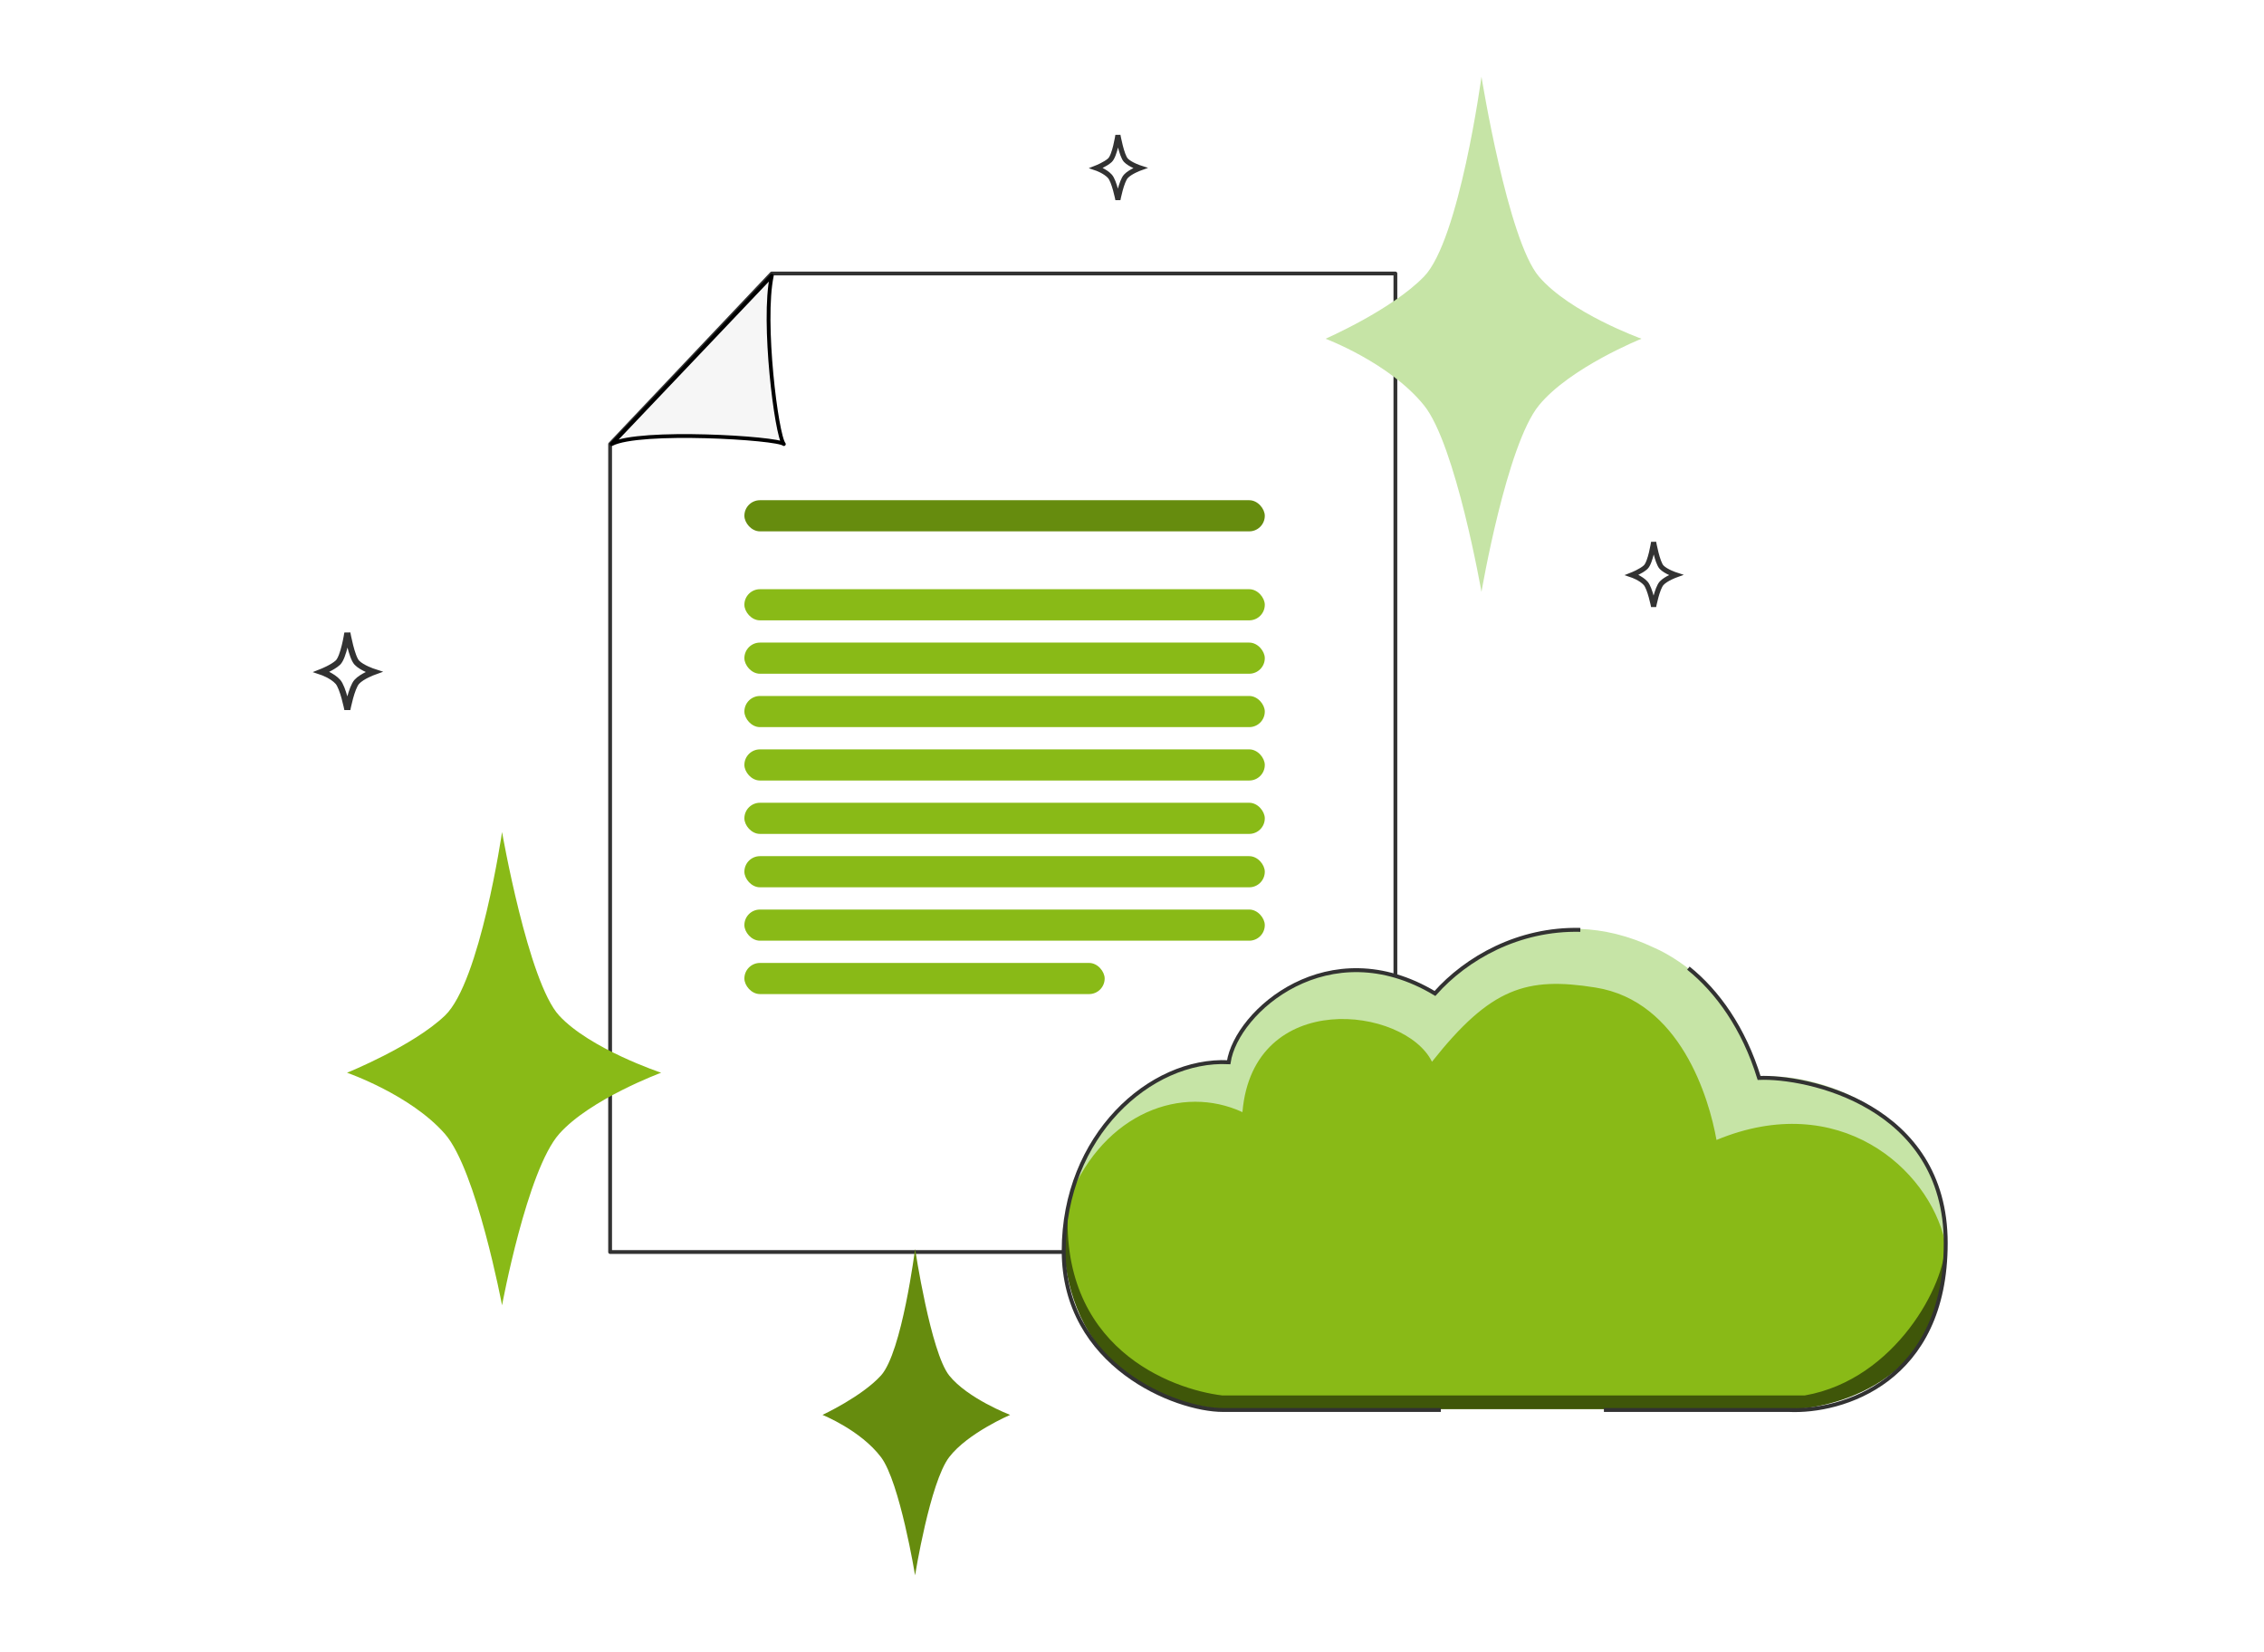 <svg width="595" height="434" viewBox="0 0 595 434" fill="none" xmlns="http://www.w3.org/2000/svg">
<path d="M366.723 329.008H160.344L160.344 116.696L202.799 71.875L366.723 71.875V329.008Z" fill="white" stroke="#323232" stroke-linejoin="round"/>
<path d="M160.758 116.7L202.841 72.442C200.287 84.489 204.065 114.459 206.002 116.7C204.468 115.08 168.013 112.87 160.758 116.7Z" fill="#F6F6F6" stroke="black" stroke-linejoin="round"/>
<rect x="195.63" y="131.446" width="136.77" height="8.184" rx="4.092" fill="#668C0E"/>
<rect x="195.63" y="154.83" width="136.77" height="8.184" rx="4.092" fill="#89BA17"/>
<rect x="195.63" y="196.92" width="136.77" height="8.184" rx="4.092" fill="#89BA17"/>
<rect x="195.63" y="168.86" width="136.77" height="8.184" rx="4.092" fill="#89BA17"/>
<rect x="195.63" y="210.95" width="136.77" height="8.184" rx="4.092" fill="#89BA17"/>
<rect x="195.63" y="239.011" width="136.77" height="8.184" rx="4.092" fill="#89BA17"/>
<rect x="195.63" y="182.89" width="136.77" height="8.184" rx="4.092" fill="#89BA17"/>
<rect x="195.63" y="224.981" width="136.77" height="8.184" rx="4.092" fill="#89BA17"/>
<rect x="195.63" y="253.041" width="94.687" height="8.184" rx="4.092" fill="#89BA17"/>
<path d="M116.933 266.878C126.183 258.055 131.944 218.63 131.944 218.63C131.944 218.63 138.814 258.075 146.954 266.878C155.099 275.687 173.759 281.889 173.759 281.889C173.759 281.889 155.047 288.832 146.954 297.972C138.499 307.521 131.944 343.003 131.944 343.003C131.944 343.003 125.225 307.454 116.933 297.972C107.934 287.68 91.201 281.889 91.201 281.889C91.201 281.889 108.515 274.909 116.933 266.878Z" fill="#89BA17"/>
<path d="M88.794 174.132C90.33 172.705 91.287 166.332 91.287 166.332C91.287 166.332 92.428 172.708 93.779 174.132C95.132 175.556 98.23 176.558 98.23 176.558C98.23 176.558 95.123 177.681 93.779 179.158C92.375 180.702 91.287 186.438 91.287 186.438C91.287 186.438 90.171 180.691 88.794 179.158C87.3 177.494 84.522 176.558 84.522 176.558C84.522 176.558 87.397 175.43 88.794 174.132Z" stroke="#323232" stroke-width="1.604"/>
<path d="M231.525 361.454C237.05 355.369 240.492 328.18 240.492 328.18C240.492 328.18 244.597 355.383 249.46 361.454C254.325 367.529 265.473 371.806 265.473 371.806C265.473 371.806 254.294 376.595 249.46 382.898C244.408 389.484 240.492 413.954 240.492 413.954C240.492 413.954 236.478 389.437 231.525 382.898C226.149 375.801 216.152 371.806 216.152 371.806C216.152 371.806 226.496 366.992 231.525 361.454Z" fill="#668C0E"/>
<path d="M291.697 42.105C292.99 40.904 293.796 35.539 293.796 35.539C293.796 35.539 294.756 40.907 295.894 42.105C297.032 43.304 299.641 44.148 299.641 44.148C299.641 44.148 297.025 45.093 295.894 46.336C294.712 47.636 293.796 52.465 293.796 52.465C293.796 52.465 292.857 47.627 291.697 46.336C290.44 44.936 288.101 44.148 288.101 44.148C288.101 44.148 290.521 43.198 291.697 42.105Z" stroke="#323232" stroke-width="1.35"/>
<path d="M432.486 149.044C433.778 147.843 434.584 142.478 434.584 142.478C434.584 142.478 435.544 147.846 436.682 149.044C437.82 150.242 440.429 151.086 440.429 151.086C440.429 151.086 437.813 152.031 436.682 153.275C435.5 154.575 434.584 159.403 434.584 159.403C434.584 159.403 433.645 154.565 432.486 153.275C431.228 151.875 428.889 151.086 428.889 151.086C428.889 151.086 431.309 150.136 432.486 149.044Z" stroke="#323232" stroke-width="1.35"/>
<path d="M374.247 72.673C383.55 63.069 389.344 20.152 389.344 20.152C389.344 20.152 396.255 63.09 404.442 72.673C412.634 82.262 431.402 89.013 431.402 89.013C431.402 89.013 412.582 96.571 404.442 106.519C395.937 116.915 389.344 155.538 389.344 155.538C389.344 155.538 382.587 116.841 374.247 106.519C365.196 95.317 348.365 89.013 348.365 89.013C348.365 89.013 365.78 81.414 374.247 72.673Z" fill="#C6E4A6"/>
<g filter="url(#filter0_d_13145_4912)">
<path fill-rule="evenodd" clip-rule="evenodd" d="M323.97 369.691C323.932 369.691 323.893 369.691 323.854 369.691C299.551 369.691 279.849 349.521 279.849 324.64C279.849 300.1 299.015 280.142 322.86 279.601C328.514 265.556 342.01 255.671 357.759 255.671C365.143 255.671 372.031 257.844 377.848 261.6C386.796 251.401 399.762 244.989 414.188 244.989C437.773 244.989 457.457 262.128 462.056 284.931C464.494 284.473 467.006 284.234 469.573 284.234C492.53 284.234 511.14 303.364 511.14 326.962C511.14 350.166 493.147 369.05 470.72 369.675L470.733 369.691H323.97L323.97 369.691Z" fill="#89BA17"/>
<path d="M322.927 278.525C301.934 277.782 284.03 297.819 281.011 314.307C290.3 291.762 310.735 284.466 326.526 291.762C329.313 259.019 369.255 264.031 376.337 278.525C391.78 259.019 401.185 256.136 419.298 259.019C441.636 262.574 449.177 288.162 451.112 299.077C483.275 285.748 506.794 306.527 511.141 325.686C511.141 290.504 474.837 280.383 461.91 282.705C457.638 262.084 441.707 251.588 434.741 248.569C407.432 235.564 385.084 251.123 377.266 260.412C349.516 243.227 324.32 265.869 322.927 278.525Z" fill="#C6E4A6"/>
<path d="M321.182 369.807C282.751 366.091 276.52 332.187 280.778 315.351C277.759 353.784 308.023 364.62 321.183 366.207H474.332C498.251 362.027 511.41 336.638 511.139 326.498C512.881 359.473 486.176 368.878 471.894 369.807H321.182Z" fill="#3F5609"/>
<path d="M415.326 243.868C399.092 243.481 385.383 251.284 377.122 260.577C349.244 243.868 324.979 265.223 322.914 278.646C302.264 277.614 279.548 298.058 279.548 328.208C279.548 358.358 308.975 370.026 321.365 370.026H378.671M443.721 253.923C451.341 260.021 458.297 269.713 462.306 282.777C474.697 282.26 511.352 289.797 511.352 326.143C511.352 362.488 484.162 370.714 470.05 370.026H421.521" stroke="#323232" stroke-width="1.033"/>
</g>
<defs>
<filter id="filter0_d_13145_4912" x="276.113" y="240.928" width="238.647" height="133.026" filterUnits="userSpaceOnUse" color-interpolation-filters="sRGB">
<feFlood flood-opacity="0" result="BackgroundImageFix"/>
<feColorMatrix in="SourceAlpha" type="matrix" values="0 0 0 0 0 0 0 0 0 0 0 0 0 0 0 0 0 0 127 0" result="hardAlpha"/>
<feOffset dy="0.482"/>
<feGaussianBlur stdDeviation="1.446"/>
<feComposite in2="hardAlpha" operator="out"/>
<feColorMatrix type="matrix" values="0 0 0 0 0 0 0 0 0 0 0 0 0 0 0 0 0 0 0.25 0"/>
<feBlend mode="normal" in2="BackgroundImageFix" result="effect1_dropShadow_13145_4912"/>
<feBlend mode="normal" in="SourceGraphic" in2="effect1_dropShadow_13145_4912" result="shape"/>
</filter>
</defs>
</svg>
